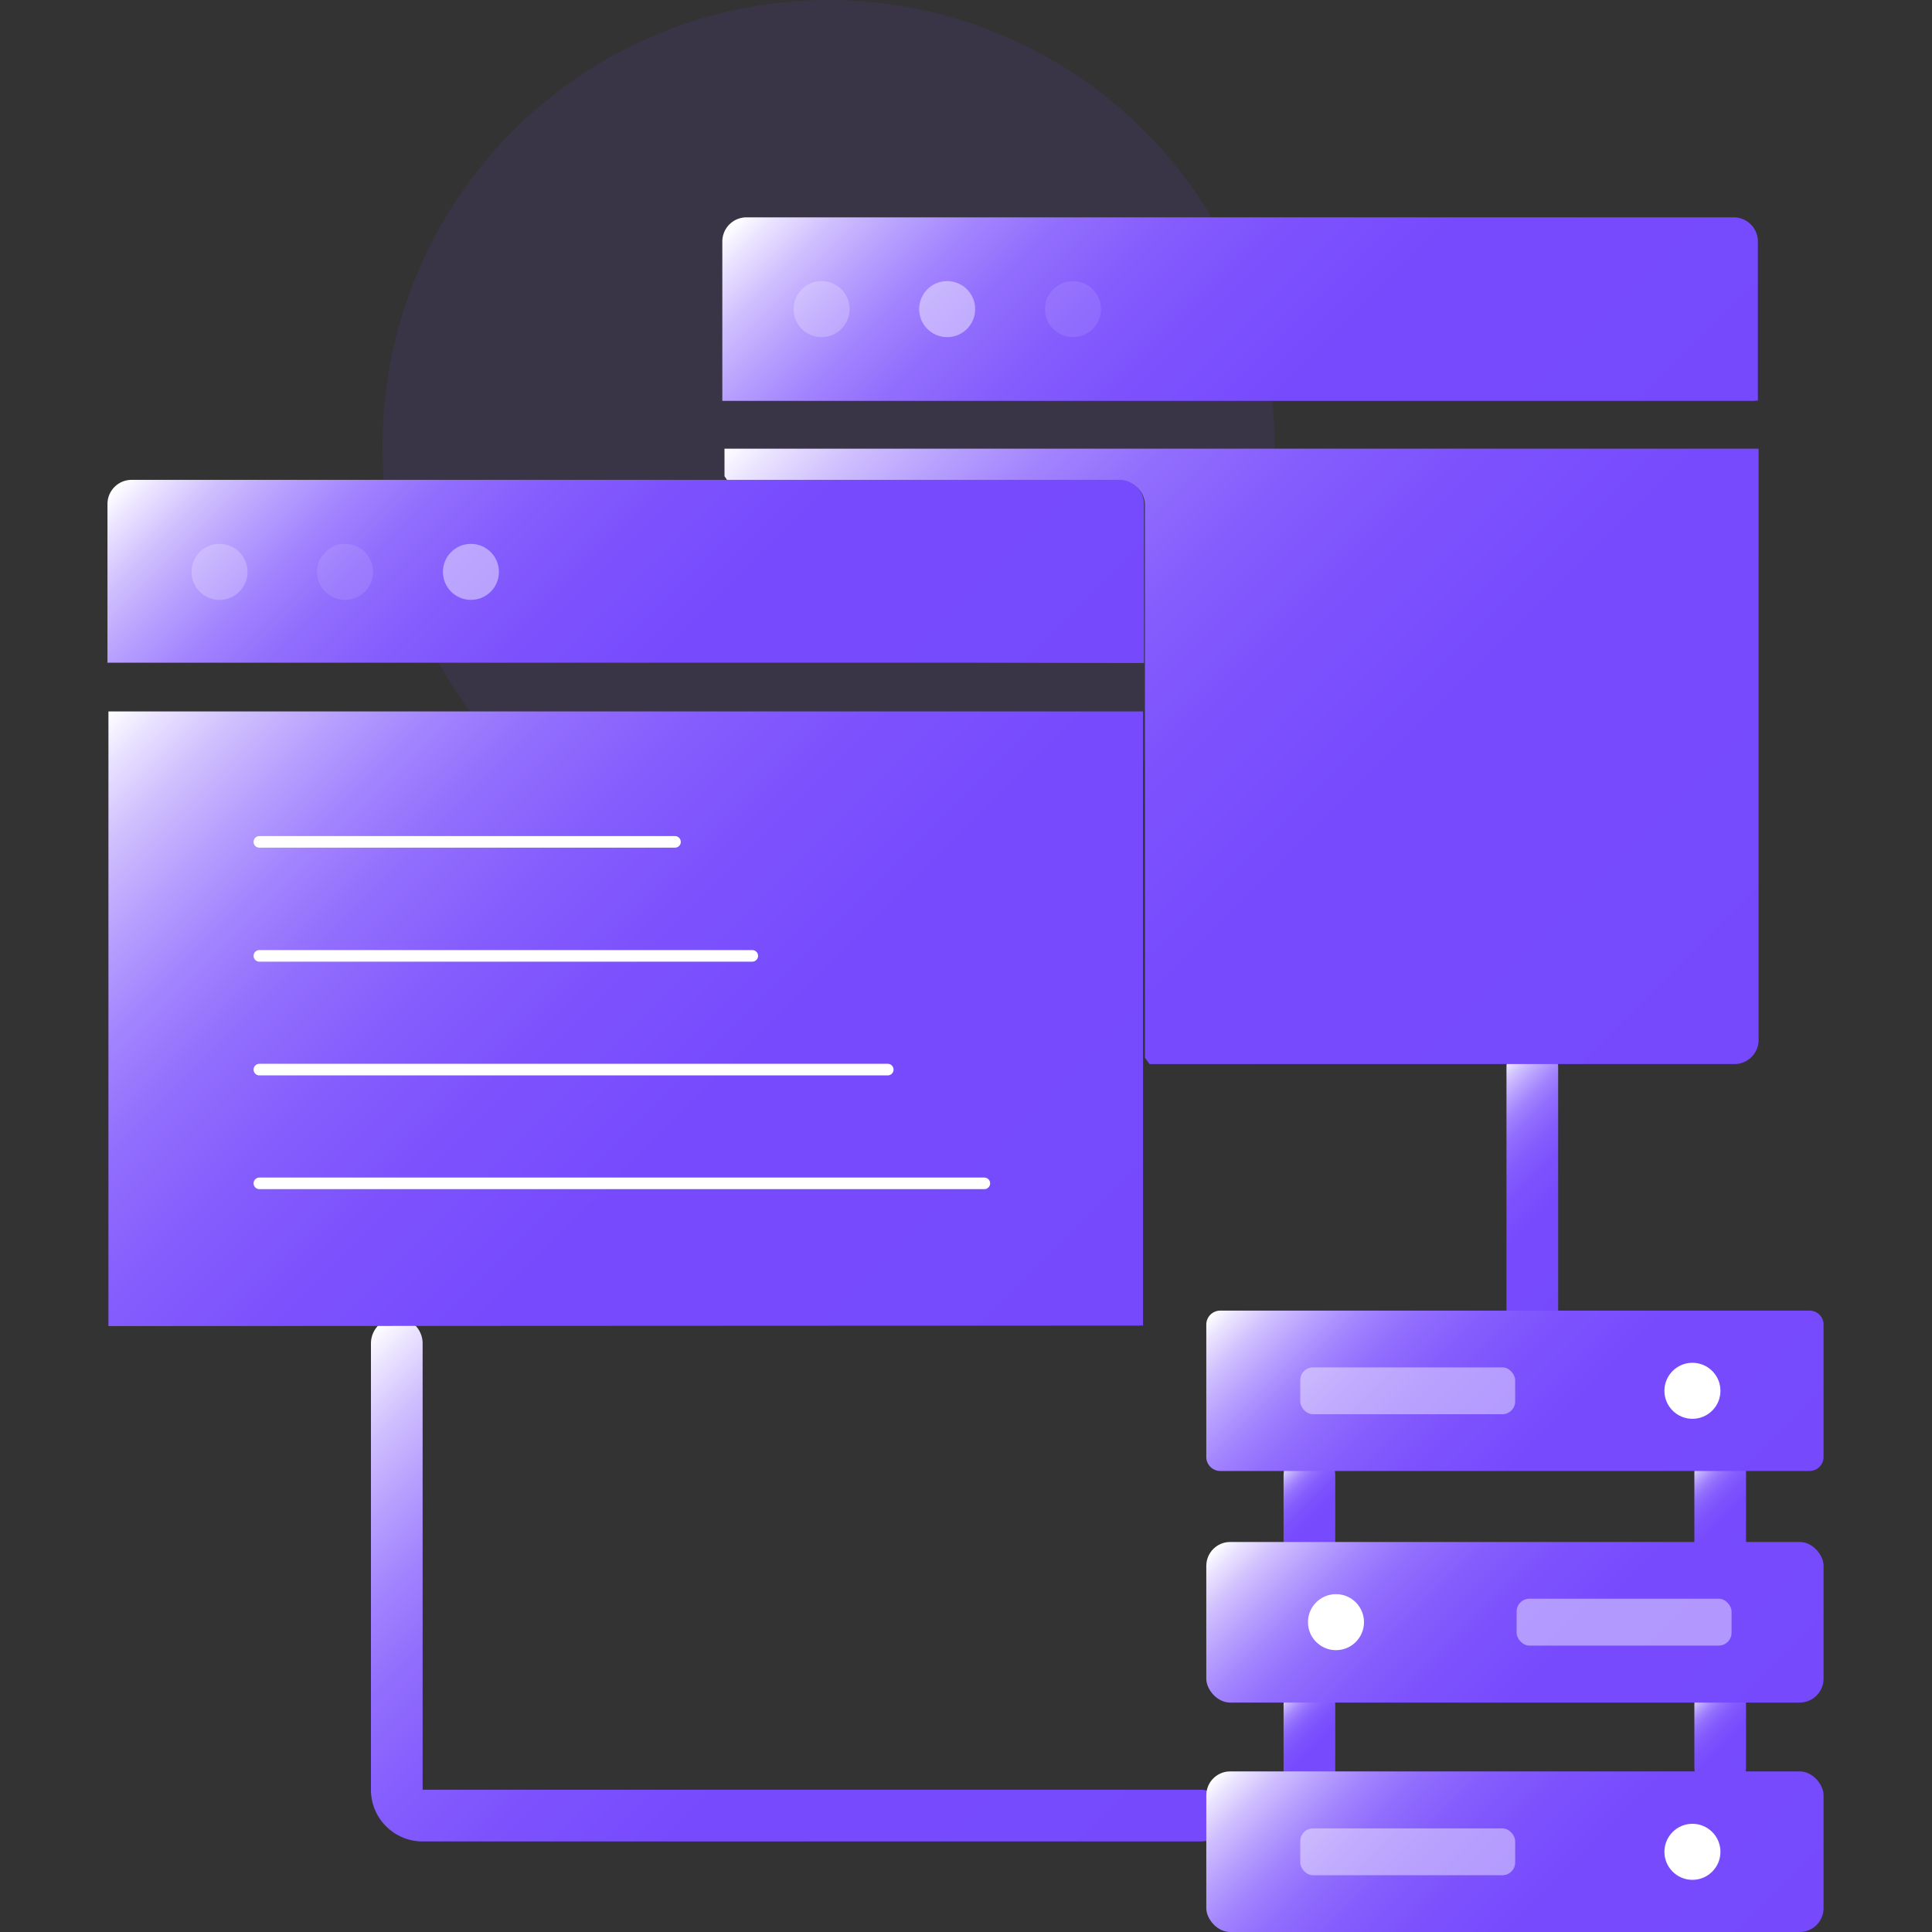 <svg id="图层_1" data-name="图层 1" xmlns="http://www.w3.org/2000/svg" xmlns:xlink="http://www.w3.org/1999/xlink" viewBox="0 0 80 80"><rect x="0" y="0" width="80" height="80" fill="#333333" stroke="none"/><defs><style>.cls-1{fill:#7649fd;}.cls-1,.cls-12{opacity:0.1;}.cls-13,.cls-14,.cls-15,.cls-16,.cls-2,.cls-3,.cls-9{fill:none;stroke-linecap:round;stroke-linejoin:round;}.cls-13,.cls-14,.cls-15,.cls-16,.cls-2,.cls-3{stroke-width:2.14px;}.cls-2{stroke:url(#未命名的渐变_71);}.cls-3{stroke:url(#未命名的渐变_71-2);}.cls-4{fill:url(#未命名的渐变_71-3);}.cls-5{fill:url(#未命名的渐变_71-4);}.cls-6{fill:url(#未命名的渐变_71-5);}.cls-7{fill:url(#未命名的渐变_71-6);}.cls-8{fill:url(#未命名的渐变_71-7);}.cls-9{stroke:#fff;stroke-width:0.48px;}.cls-10,.cls-11,.cls-12,.cls-18,.cls-19{fill:#fff;}.cls-10{opacity:0.23;}.cls-11{opacity:0.44;}.cls-13{stroke:url(#未命名的渐变_71-8);}.cls-14{stroke:url(#未命名的渐变_71-9);}.cls-15{stroke:url(#未命名的渐变_71-10);}.cls-16{stroke:url(#未命名的渐变_71-11);}.cls-17{fill:url(#未命名的渐变_71-12);}.cls-18{opacity:0.43;}.cls-20{fill:url(#未命名的渐变_71-13);}.cls-21{fill:url(#未命名的渐变_71-14);}</style><linearGradient id="未命名的渐变_71" x1="42.3" y1="84.1" x2="14.37" y2="56.17" gradientUnits="userSpaceOnUse"><stop offset="0" stop-color="#7649fd"/><stop offset="0.4" stop-color="#774bfd"/><stop offset="0.54" stop-color="#7d52fd"/><stop offset="0.64" stop-color="#855dfd"/><stop offset="0.73" stop-color="#926efd"/><stop offset="0.8" stop-color="#a384fe"/><stop offset="0.86" stop-color="#b7a0fe"/><stop offset="0.92" stop-color="#d0c0fe"/><stop offset="0.97" stop-color="#ebe4ff"/><stop offset="1" stop-color="#fff"/></linearGradient><linearGradient id="未命名的渐变_71-2" x1="66.74" y1="52.53" x2="60.17" y2="45.96" xlink:href="#未命名的渐变_71"/><linearGradient id="未命名的渐变_71-3" x1="72.57" y1="43.71" x2="38.69" y2="9.84" xlink:href="#未命名的渐变_71"/><linearGradient id="未命名的渐变_71-4" x1="63.82" y1="25.56" x2="38.92" y2="0.66" xlink:href="#未命名的渐变_71"/><linearGradient id="未命名的渐变_71-5" x1="29.95" y1="23.69" x2="72.79" y2="23.69" xlink:href="#未命名的渐变_71"/><linearGradient id="未命名的渐变_71-6" x1="38.36" y1="36.41" x2="13.46" y2="11.51" xlink:href="#未命名的渐变_71"/><linearGradient id="未命名的渐变_71-7" x1="42.98" y1="59.26" x2="8.84" y2="25.11" xlink:href="#未命名的渐变_71"/><linearGradient id="未命名的渐变_71-8" x1="55.67" y1="73.4" x2="52.78" y2="70.51" xlink:href="#未命名的渐变_71"/><linearGradient id="未命名的渐变_71-9" x1="72.63" y1="73.28" x2="69.83" y2="70.48" xlink:href="#未命名的渐变_71"/><linearGradient id="未命名的渐变_71-10" x1="55.64" y1="63.84" x2="52.8" y2="61" xlink:href="#未命名的渐变_71"/><linearGradient id="未命名的渐变_71-11" x1="72.7" y1="63.9" x2="69.77" y2="60.97" xlink:href="#未命名的渐变_71"/><linearGradient id="未命名的渐变_71-12" x1="70.49" y1="84.44" x2="54.96" y2="68.91" xlink:href="#未命名的渐变_71"/><linearGradient id="未命名的渐变_71-13" x1="70.61" y1="65.47" x2="54.85" y2="49.71" xlink:href="#未命名的渐变_71"/><linearGradient id="未命名的渐变_71-14" x1="70.49" y1="74.94" x2="54.96" y2="59.41" xlink:href="#未命名的渐变_71"/></defs><circle class="cls-1" cx="34.31" cy="18.47" r="18.47"/><path class="cls-2" d="M49.71,75.18H17.48a1.07,1.07,0,0,1-1.05-1.1V55.63"/><line class="cls-3" x1="63.45" y1="44.19" x2="63.45" y2="54.3"/><path class="cls-4" d="M30,18.58H30v1.14l.14.2H46.41a1,1,0,0,1,1,1v8.55c.5.06.5-.05,0,0V43.8l.19.26H71.82a1,1,0,0,0,1-1V18.58H30Z"/><path class="cls-5" d="M72.67,16.59h.12V10a1,1,0,0,0-1-1H30.91a1,1,0,0,0-1,1V16.6H72.67Z"/><path class="cls-6" d="M47.26,27.45h.11V20.88a1,1,0,0,0-1-1H30.09l5.45,7.53Z"/><path class="cls-7" d="M47.21,27.44h.12V20.87a1,1,0,0,0-1-1H5.45a1,1,0,0,0-1,1v6.57H47.21Z"/><path class="cls-8" d="M47.21,54.89a.27.27,0,0,1,.12,0V29.46H4.49V54.91l.08,0Z"/><line class="cls-9" x1="31.15" y1="39.58" x2="10.74" y2="39.58"/><line class="cls-9" x1="27.95" y1="34.86" x2="10.74" y2="34.86"/><line class="cls-9" x1="36.76" y1="44.29" x2="10.74" y2="44.29"/><line class="cls-9" x1="40.76" y1="49" x2="10.74" y2="49"/><circle class="cls-10" cx="34.02" cy="12.8" r="1.16"/><circle class="cls-11" cx="39.22" cy="12.8" r="1.16"/><circle class="cls-12" cx="44.43" cy="12.8" r="1.16"/><circle class="cls-10" cx="9.09" cy="23.68" r="1.16"/><circle class="cls-12" cx="14.29" cy="23.68" r="1.16"/><circle class="cls-11" cx="19.5" cy="23.68" r="1.16"/><line class="cls-13" x1="54.22" y1="70.59" x2="54.22" y2="73.32"/><line class="cls-14" x1="71.23" y1="70.6" x2="71.23" y2="73.17"/><line class="cls-15" x1="54.22" y1="61.1" x2="54.22" y2="63.75"/><line class="cls-16" x1="71.23" y1="61.02" x2="71.23" y2="63.85"/><rect class="cls-17" x="49.95" y="73.35" width="25.56" height="6.65" rx="0.99"/><rect class="cls-18" x="53.84" y="75.71" width="8.9" height="1.94" rx="0.53"/><circle class="cls-19" cx="70.08" cy="76.68" r="1.16"/><path class="cls-20" d="M75.51,59.38v.94a.58.58,0,0,1-.59.59H50.54a.58.58,0,0,1-.59-.59V54.86a.58.58,0,0,1,.59-.59H74.92a.58.58,0,0,1,.59.59v4.52Z"/><rect class="cls-18" x="53.84" y="56.62" width="8.9" height="1.94" rx="0.53"/><circle class="cls-19" cx="70.08" cy="57.59" r="1.16"/><rect class="cls-21" x="49.95" y="63.85" width="25.56" height="6.65" rx="0.99"/><rect class="cls-18" x="62.8" y="66.2" width="8.9" height="1.94" rx="0.53"/><circle class="cls-19" cx="55.32" cy="67.17" r="1.16"/></svg>